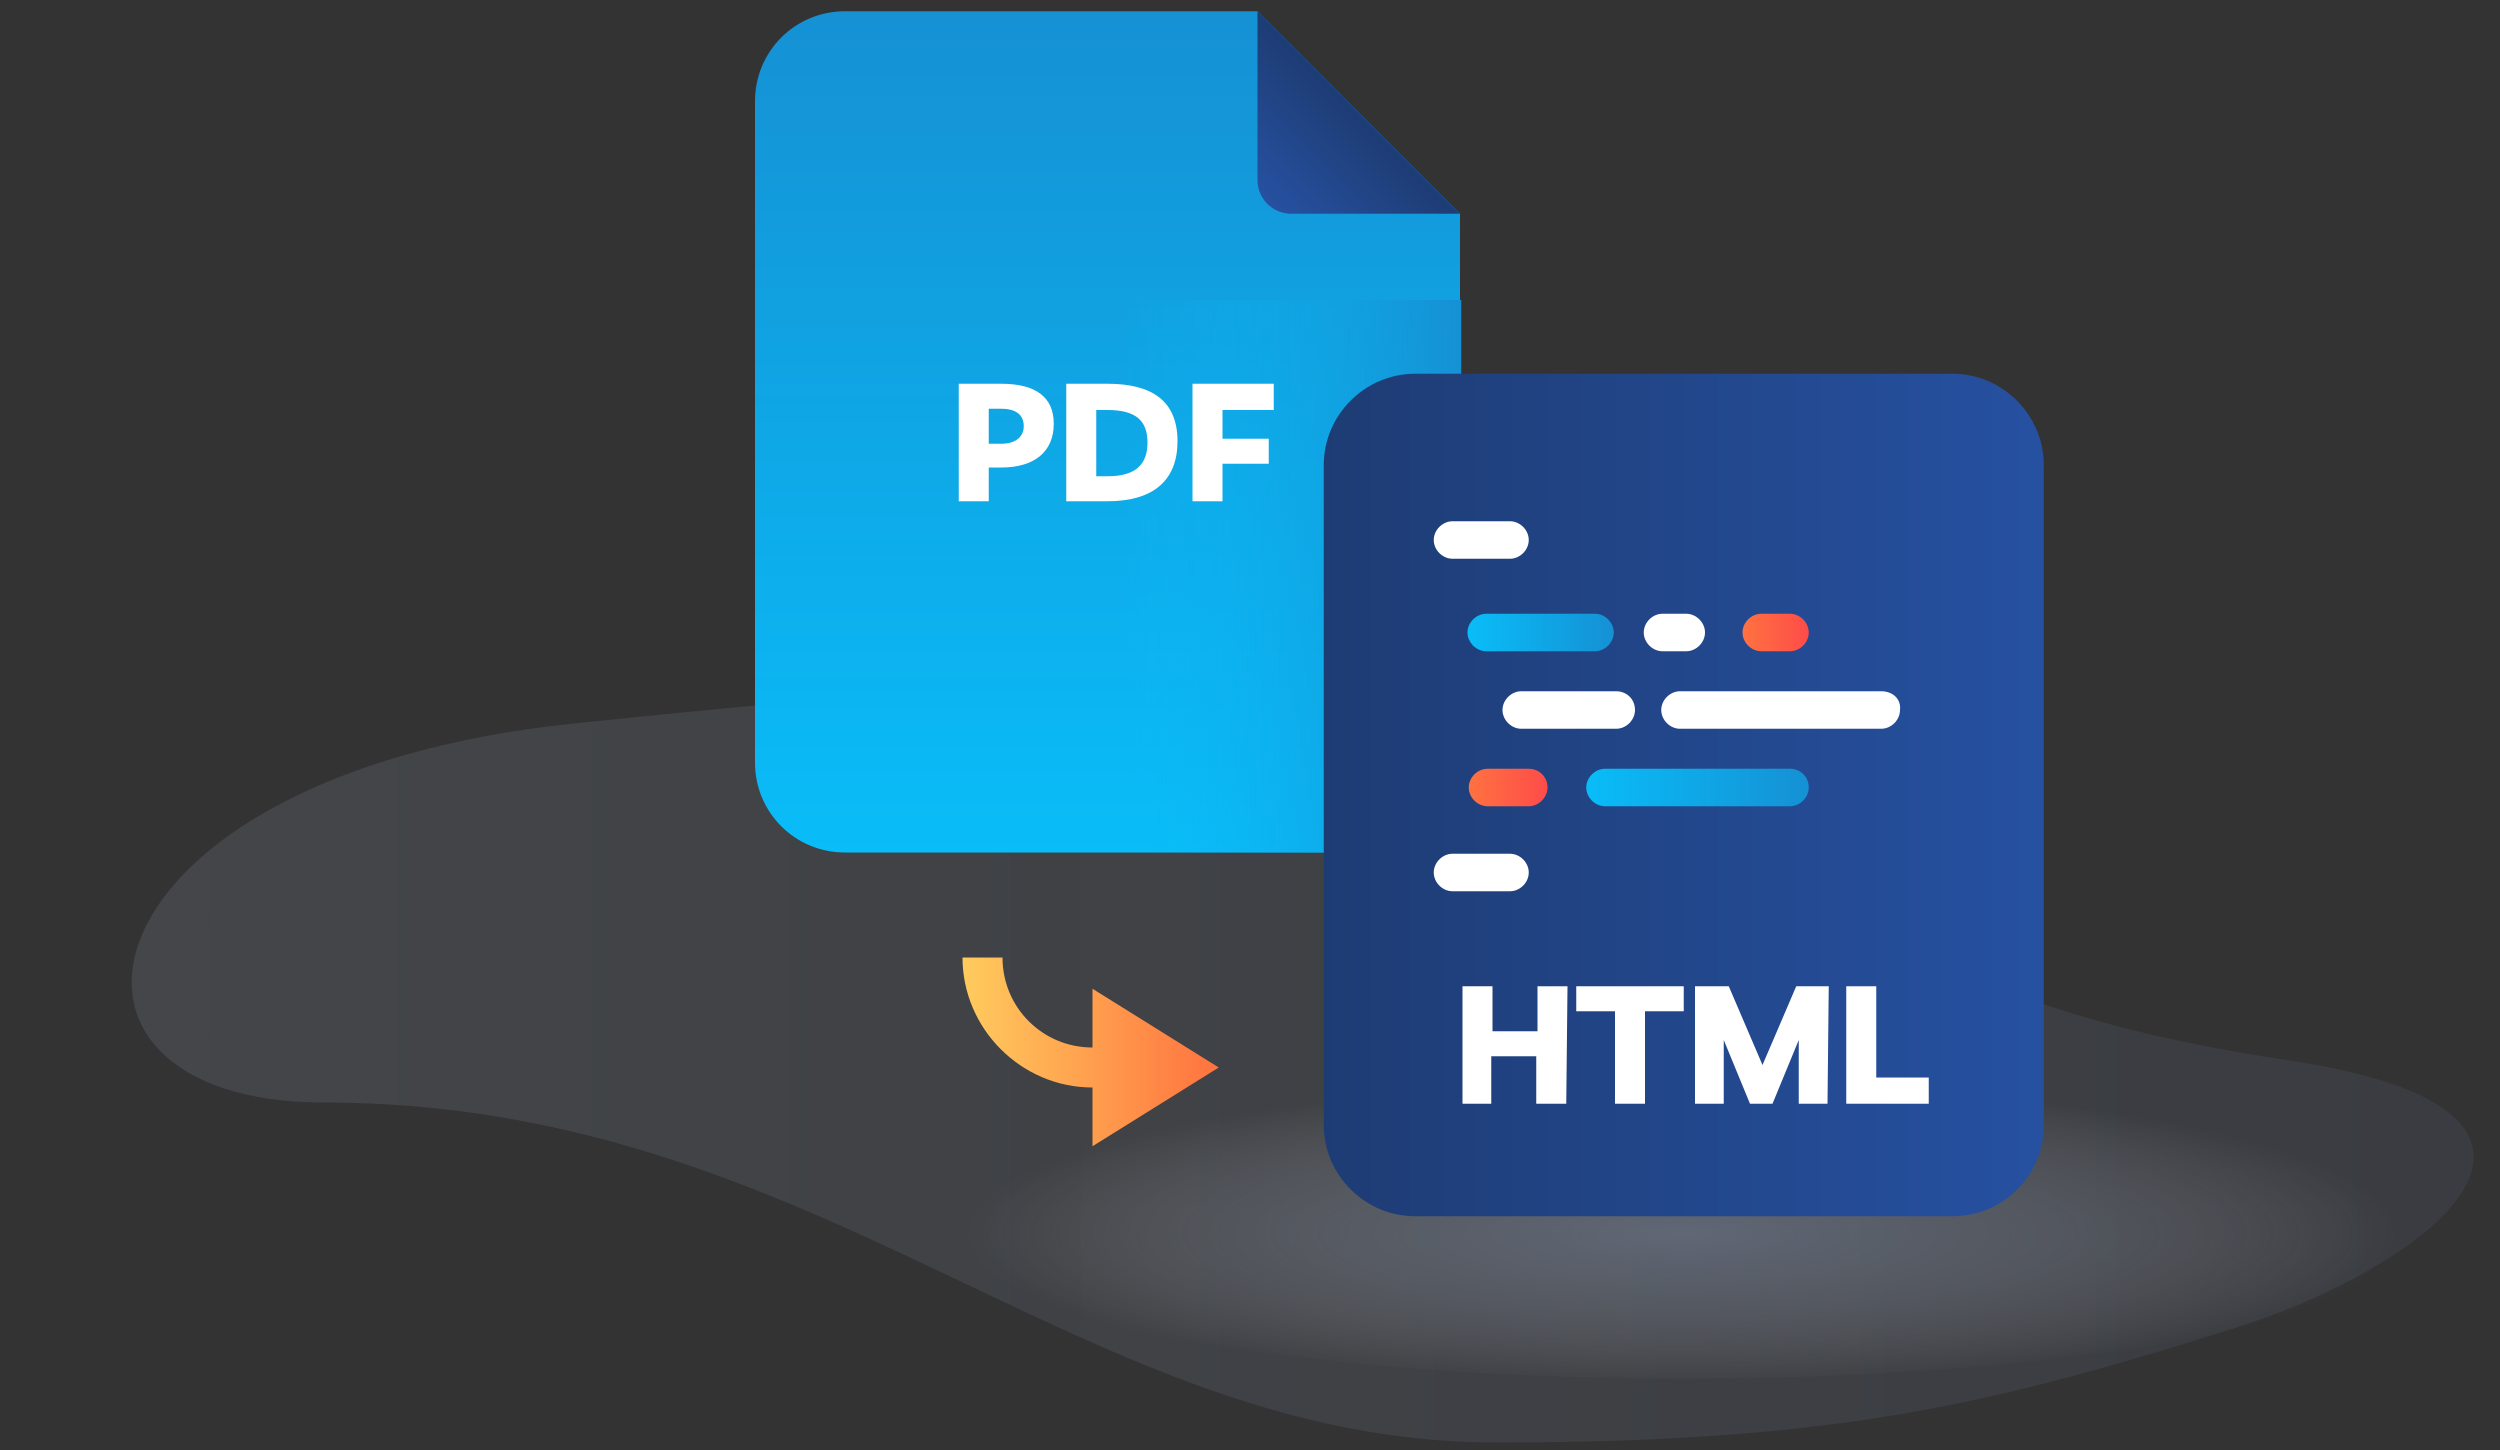 <svg version="1.1" id="Layer_1" xmlns="http://www.w3.org/2000/svg" x="0" y="0" viewBox="0 0 200 116" xml:space="preserve"><rect x="0" y="0" width="200" height="116" fill="#333333" stroke="none"/><style>.st6{fill:#fff}</style><linearGradient id="SVGID_1_" gradientUnits="userSpaceOnUse" x1="10.534" y1="-933.188" x2="197.888" y2="-933.188" gradientTransform="matrix(1 0 0 -1 0 -848)"><stop offset="0" stop-color="#bfd0e9" stop-opacity=".4"/><stop offset="1" stop-color="#859cd6" stop-opacity=".3"/></linearGradient><path d="M126.8 59.9c-31.2-6.4-42.6-6-81.1-2C5.8 62.1.8 88.2 25.9 88.2c39.9 0 60.7 27.2 93.8 27.2 27.6 0 40-3.2 58.6-9 16.1-5 32.3-17.5 4.6-21.6-40.4-6-38.2-21.2-56.1-24.9z" opacity=".3" fill="url(#SVGID_1_)"/><radialGradient id="SVGID_2_" cx="-602.279" cy="-3297.486" r="50.397" gradientTransform="matrix(1.136 0 0 -.241 818.708 -696.013)" gradientUnits="userSpaceOnUse"><stop offset="0" stop-color="#919fb9" stop-opacity=".6"/><stop offset=".191" stop-color="#95a3bc" stop-opacity=".485"/><stop offset=".392" stop-color="#a2aec4" stop-opacity=".365"/><stop offset=".597" stop-color="#b7c0d1" stop-opacity=".242"/><stop offset=".803" stop-color="#d4dae4" stop-opacity=".118"/><stop offset="1" stop-color="#f7f9fb" stop-opacity="0"/></radialGradient><ellipse cx="134.7" cy="97.4" rx="61.7" ry="12.9" opacity=".7" fill="url(#SVGID_2_)"/><linearGradient id="SVGID_3_" gradientUnits="userSpaceOnUse" x1="77.05" y1="-932.15" x2="97.525" y2="-932.15" gradientTransform="matrix(1 0 0 -1 0 -848)"><stop offset="0" stop-color="#ffcb5d"/><stop offset="1" stop-color="#ff723f"/></linearGradient><path d="M97.5 85.4l-10.1 6.3V87C81.7 87 77 82.3 77 76.6h3.2c0 4 3.2 7.2 7.2 7.2v-4.7l10.1 6.3z" fill="url(#SVGID_3_)"/><linearGradient id="SVGID_4_" gradientUnits="userSpaceOnUse" x1="88.6" y1="-916.2" x2="88.6" y2="-848.9" gradientTransform="matrix(1 0 0 -1 0 -848)"><stop offset="0" stop-color="#09bdf8"/><stop offset="1" stop-color="#1591d4"/></linearGradient><path d="M100.6.9h-33c-4 0-7.2 3.2-7.2 7.2V61c0 4 3.2 7.2 7.2 7.2h42c4 0 7.2-3.2 7.2-7.2V17.1L100.6.9z" fill="url(#SVGID_4_)"/><linearGradient id="SVGID_5_" gradientUnits="userSpaceOnUse" x1="89.76" y1="-894.1" x2="116.814" y2="-894.1" gradientTransform="matrix(1 0 0 -1 0 -848)"><stop offset="0" stop-color="#09bdf8" stop-opacity="0"/><stop offset="1" stop-color="#1591d4"/></linearGradient><path fill="url(#SVGID_5_)" d="M89.8 24h27.1v44.2H89.8z"/><linearGradient id="SVGID_6_" gradientUnits="userSpaceOnUse" x1="101.401" y1="-864.299" x2="108.701" y2="-856.999" gradientTransform="matrix(1 0 0 -1 0 -848)"><stop offset="0" stop-color="#2651a1"/><stop offset="1" stop-color="#1e3c74"/></linearGradient><path d="M103.3 17.1h13.5L100.6.9v13.5c0 1.5 1.2 2.7 2.7 2.7z" fill="url(#SVGID_6_)"/><path class="st6" d="M80.1 37.4h-1v2.7h-2.4v-9.4h3.4c2.8 0 4.2 1.1 4.2 3.2 0 2.2-1.5 3.5-4.2 3.5zm0-4.7h-1v2.8h1c1.2 0 1.8-.6 1.8-1.4 0-.9-.6-1.4-1.8-1.4zm8.5 7.4h-3.3v-9.4h3.3c3.6 0 5.6 1.4 5.6 4.6 0 3.1-1.9 4.8-5.6 4.8zm0-7.3h-.9v5.3h.9c2.2 0 3.2-.9 3.2-2.7 0-1.8-1-2.6-3.2-2.6zm13.3 0h-4.1v2.3h3.7v2h-3.7v3h-2.4v-9.4h6.5v2.1z"/><path fill="none" d="M0 0h200v116H0z"/><linearGradient id="SVGID_7_" gradientUnits="userSpaceOnUse" x1="105.968" y1="52.4" x2="163.47" y2="52.4" gradientTransform="matrix(1 0 0 -1 0 116)"><stop offset="0" stop-color="#1e3c74"/><stop offset="1" stop-color="#2651a1"/></linearGradient><path d="M156.2 97.3h-43c-4 0-7.3-3.3-7.3-7.3V37.2c0-4 3.3-7.3 7.3-7.3h43c4 0 7.3 3.3 7.3 7.3V90c0 4.1-3.3 7.3-7.3 7.3z" fill="url(#SVGID_7_)"/><path class="st6" d="M120.8 41.7h-4.6c-.8 0-1.5.7-1.5 1.5s.7 1.5 1.5 1.5h4.6c.8 0 1.5-.7 1.5-1.5s-.7-1.5-1.5-1.5zm0 26.6h-4.6c-.8 0-1.5.7-1.5 1.5s.7 1.5 1.5 1.5h4.6c.8 0 1.5-.7 1.5-1.5s-.7-1.5-1.5-1.5z"/><linearGradient id="SVGID_8_" gradientUnits="userSpaceOnUse" x1="117.4" y1="-898.6" x2="129.079" y2="-898.6" gradientTransform="matrix(1 0 0 -1 0 -848)"><stop offset="0" stop-color="#09bdf8"/><stop offset="1" stop-color="#1591d4"/></linearGradient><path d="M127.6 49.1h-8.7c-.8 0-1.5.7-1.5 1.5s.7 1.5 1.5 1.5h8.7c.8 0 1.5-.7 1.5-1.5s-.7-1.5-1.5-1.5z" fill="url(#SVGID_8_)"/><linearGradient id="SVGID_9_" gradientUnits="userSpaceOnUse" x1="117.403" y1="-911" x2="123.765" y2="-911" gradientTransform="matrix(1 0 0 -1 0 -848)"><stop offset=".002" stop-color="#ff7240"/><stop offset="1" stop-color="#fe4c49"/></linearGradient><path d="M122.3 61.5H119c-.8 0-1.5.7-1.5 1.5s.7 1.5 1.5 1.5h3.3c.8 0 1.5-.7 1.5-1.5 0-.9-.7-1.5-1.5-1.5z" fill="url(#SVGID_9_)"/><path class="st6" d="M134.9 49.1H133c-.8 0-1.5.7-1.5 1.5s.7 1.5 1.5 1.5h1.9c.8 0 1.5-.7 1.5-1.5s-.7-1.5-1.5-1.5z"/><linearGradient id="SVGID_10_" gradientUnits="userSpaceOnUse" x1="126.858" y1="-911" x2="144.658" y2="-911" gradientTransform="matrix(1 0 0 -1 0 -848)"><stop offset="0" stop-color="#09bdf8"/><stop offset="1" stop-color="#1591d4"/></linearGradient><path d="M143.2 61.5h-14.8c-.8 0-1.5.7-1.5 1.5s.7 1.5 1.5 1.5h14.8c.8 0 1.5-.7 1.5-1.5 0-.9-.7-1.5-1.5-1.5z" fill="url(#SVGID_10_)"/><linearGradient id="SVGID_11_" gradientUnits="userSpaceOnUse" x1="139.342" y1="-898.6" x2="144.665" y2="-898.6" gradientTransform="matrix(1 0 0 -1 0 -848)"><stop offset=".002" stop-color="#ff7240"/><stop offset="1" stop-color="#fe4c49"/></linearGradient><path d="M143.2 49.1h-2.3c-.8 0-1.5.7-1.5 1.5s.7 1.5 1.5 1.5h2.3c.8 0 1.5-.7 1.5-1.5s-.7-1.5-1.5-1.5z" fill="url(#SVGID_11_)"/><path class="st6" d="M129.3 55.3h-7.6c-.8 0-1.5.7-1.5 1.5s.7 1.5 1.5 1.5h7.6c.8 0 1.5-.7 1.5-1.5 0-.9-.7-1.5-1.5-1.5zm21.2 0h-16.1c-.8 0-1.5.7-1.5 1.5s.7 1.5 1.5 1.5h16.1c.8 0 1.5-.7 1.5-1.5.1-.9-.6-1.5-1.5-1.5zm-25.2 33h-2.4v-3.8h-3.6v3.8H117v-9.4h2.4v3.6h3.6v-3.6h2.4l-.1 9.4zm9.4-7.4h-3.1v7.4h-2.4v-7.4h-3.1v-2h8.6v2zm11.5 7.4h-2.3v-5.1l-2.1 5.1H140l-2.1-5.1v5.1h-2.3v-9.4h2.7l2.7 6.3 2.7-6.3h2.6l-.1 9.4zm3.9-2.1h4.2v2.1h-6.6v-9.4h2.4v7.3z"/></svg>